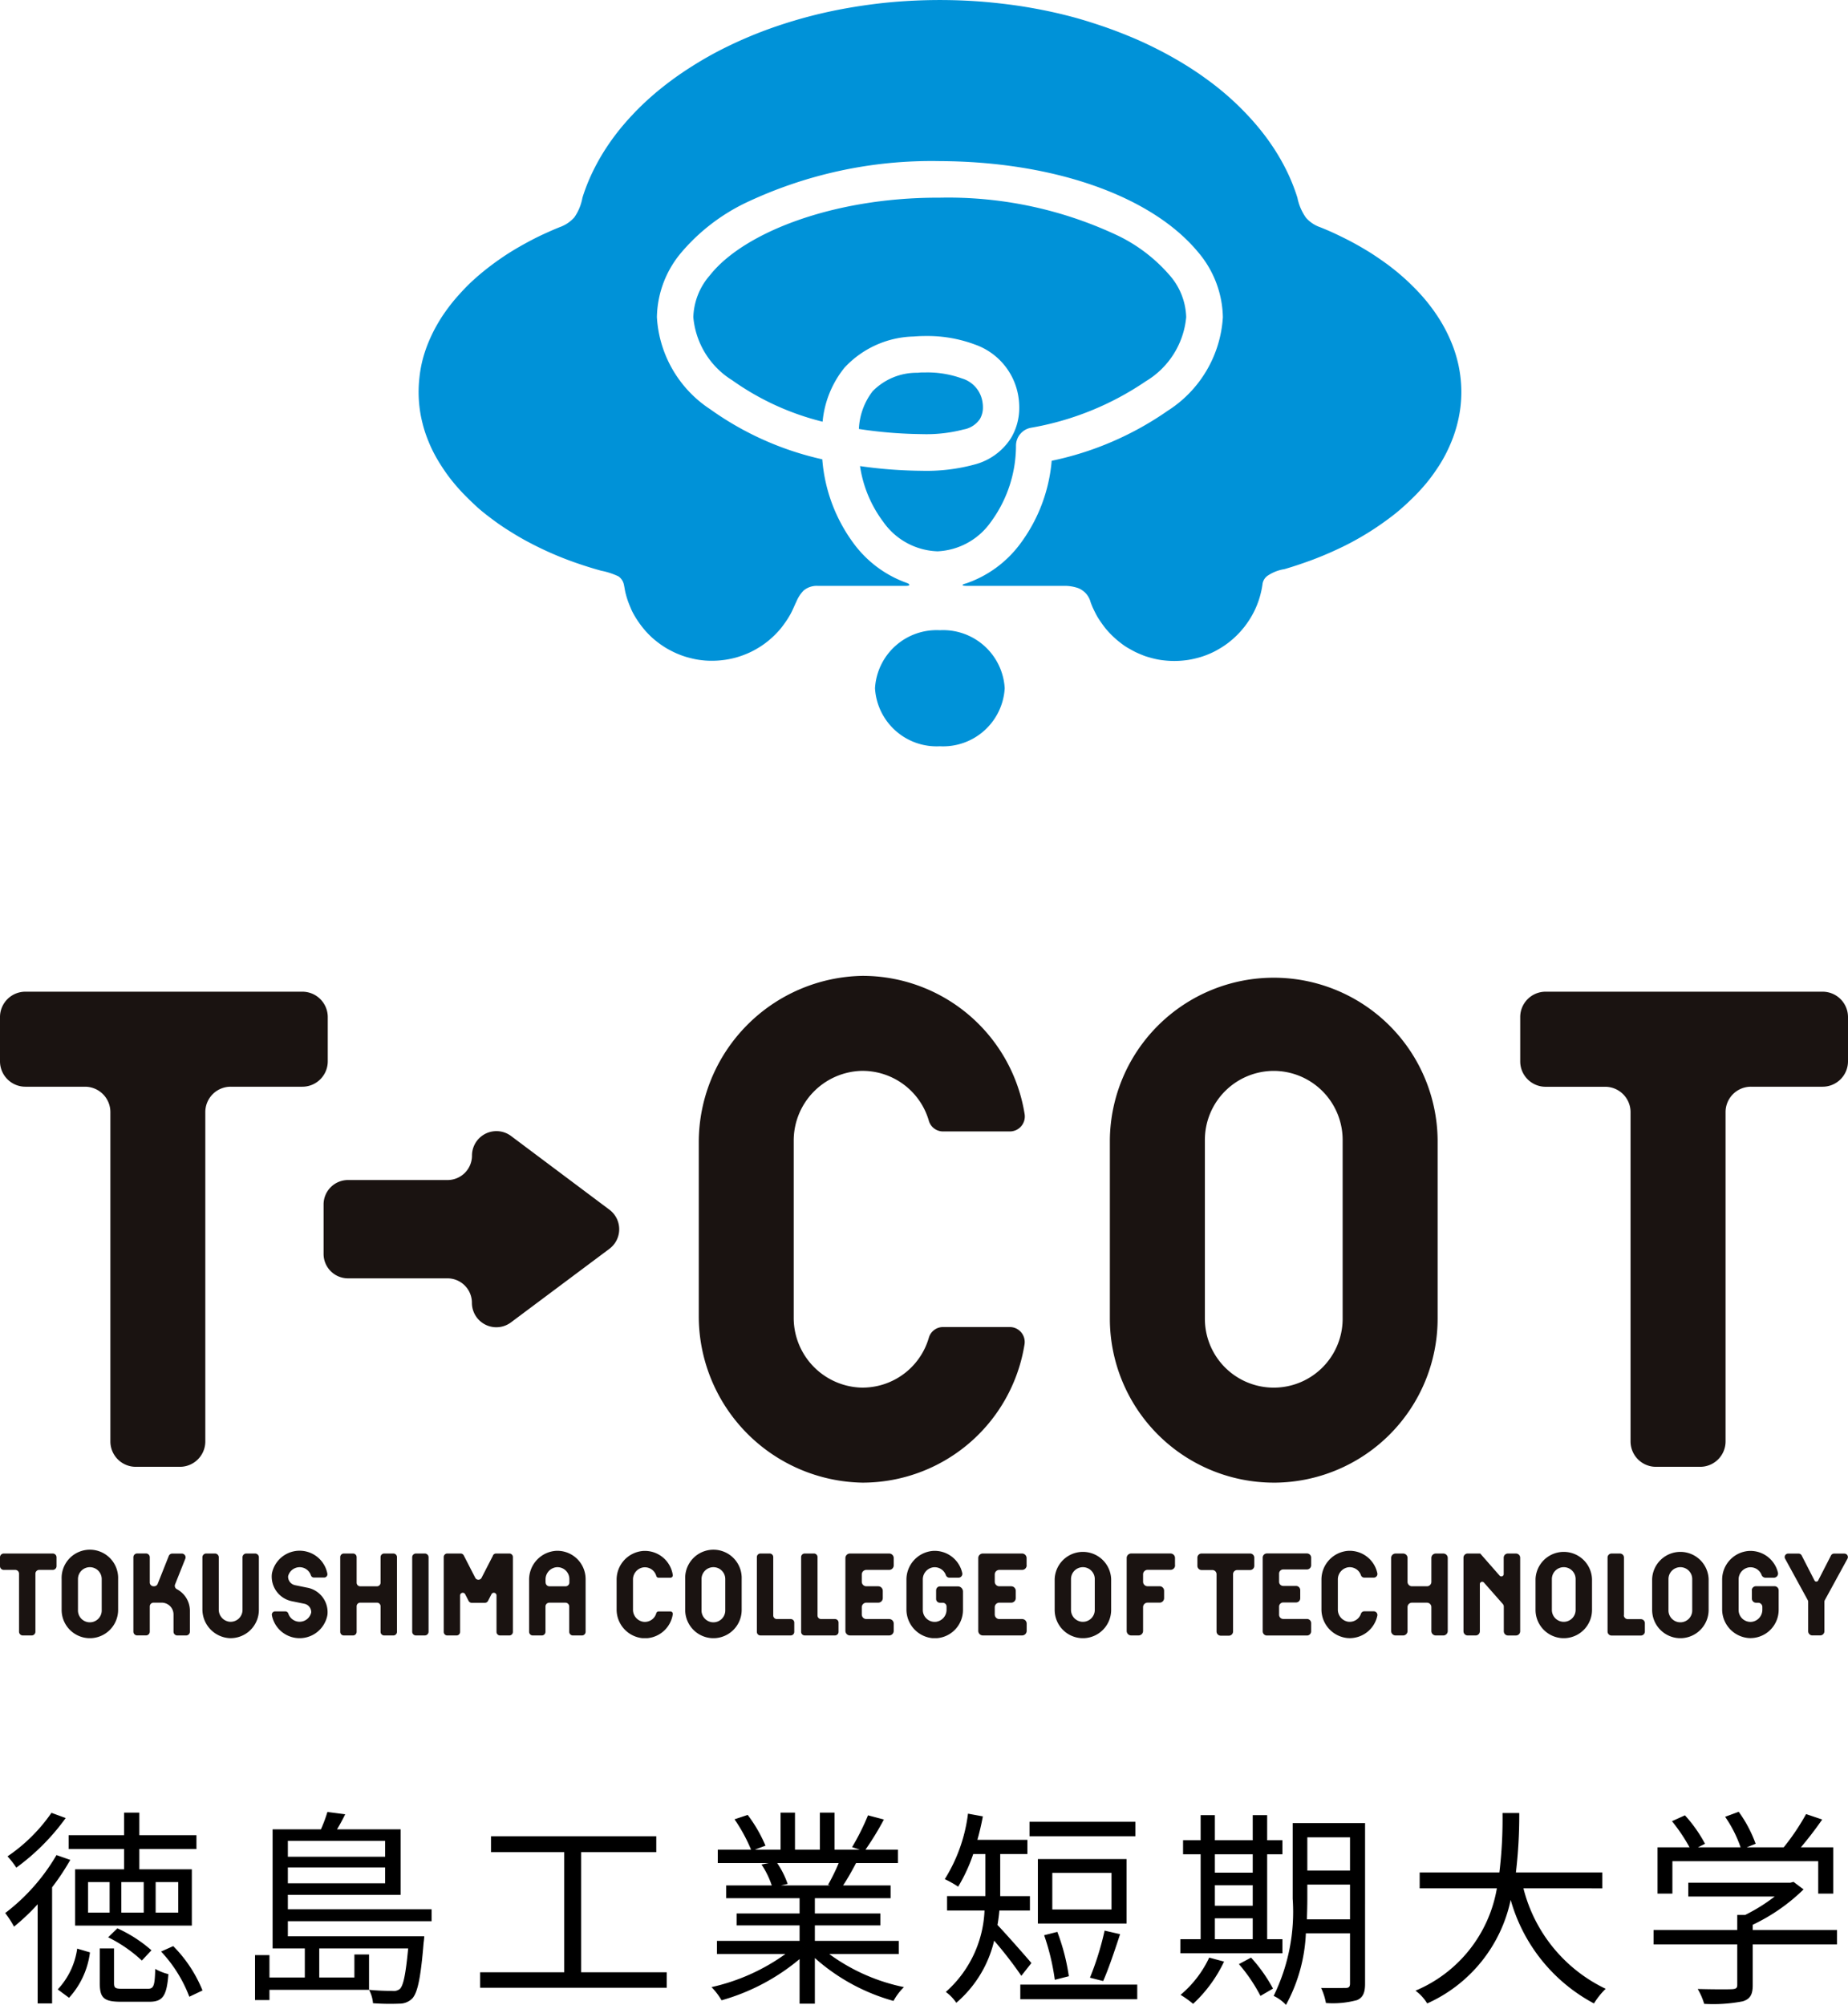 <svg xmlns="http://www.w3.org/2000/svg" width="88.334" height="95.82"><defs><clipPath id="a"><path fill="none" d="M0 0h88.334v31.654H0z"/></clipPath><style>.b{fill:#0092d8}</style></defs><path class="b" d="M48.025 32.893a2.949 2.949 0 01-3.1 2.773 2.95 2.95 0 01-3.1-2.773 2.95 2.95 0 013.1-2.773 2.949 2.949 0 013.1 2.773"/><path class="b" d="M52.117 28.739a3.208 3.208 0 00.139.347c.053.115.109.226.168.334s.128.212.2.315.142.2.221.3a4.525 4.525 0 00.514.525c.094.081.19.156.29.231s.2.14.308.2.217.124.328.177.226.1.342.148.238.083.359.117.247.064.372.088.254.039.384.051a4.273 4.273 0 00.819-.004 3.662 3.662 0 00.415-.062c.136-.028.27-.062.4-.1s.259-.085.385-.137.248-.109.366-.173.234-.133.346-.206.219-.152.323-.236.206-.173.3-.267a3.534 3.534 0 00.274-.293 3.413 3.413 0 00.245-.317 3.707 3.707 0 00.216-.339 3.566 3.566 0 00.183-.359 3.955 3.955 0 00.15-.381 4.244 4.244 0 00.188-.811.59.59 0 01.215-.354 1.982 1.982 0 01.833-.333q.5-.147.975-.316c.316-.108.627-.23.929-.356s.6-.263.884-.4.565-.29.834-.445.527-.316.777-.484.492-.342.723-.518.452-.363.661-.556.411-.386.6-.587.364-.4.53-.613.315-.427.457-.645.267-.442.381-.668a7.542 7.542 0 00.3-.691 6.512 6.512 0 00.219-.711 6.279 6.279 0 00.136-.73 5.971 5.971 0 00.046-.744 6.057 6.057 0 00-.036-.659 6.308 6.308 0 00-.105-.647 6.647 6.647 0 00-.173-.631 6.587 6.587 0 00-.239-.615 7.294 7.294 0 00-.659-1.181 8.496 8.496 0 00-.89-1.1 10.98 10.98 0 00-1.723-1.474c-.215-.15-.438-.3-.669-.44s-.466-.276-.71-.407-.5-.257-.753-.378-.521-.236-.79-.344a1.586 1.586 0 01-.676-.45 2.462 2.462 0 01-.412-.957 9.353 9.353 0 00-.406-1.062 10.113 10.113 0 00-.543-1.02A10.7 10.7 0 0060.4 6.4a12 12 0 00-.791-.923 13.471 13.471 0 00-1.912-1.679c-.353-.26-.725-.508-1.112-.744s-.79-.462-1.207-.675-.845-.415-1.29-.6-.9-.362-1.371-.522-.948-.312-1.441-.444-.994-.248-1.507-.348S48.733.278 48.2.211 47.133.089 46.586.054a26.009 26.009 0 00-3.32 0c-.546.034-1.086.087-1.617.157S40.6.365 40.084.465a22.573 22.573 0 00-2.951.786 20.33 20.33 0 00-2.661 1.122c-.417.212-.817.439-1.2.675s-.758.484-1.112.744-.693.529-1.013.81-.621.57-.9.869a11.993 11.993 0 00-.791.923 11.09 11.09 0 00-.669.976 9.984 9.984 0 00-.54 1.019 8.811 8.811 0 00-.407 1.062 2.371 2.371 0 01-.391.942 1.7 1.7 0 01-.7.465c-.269.108-.53.224-.79.344s-.506.246-.75.378-.481.267-.711.407-.453.288-.669.44-.422.306-.621.464-.393.324-.578.492-.358.34-.523.518-.325.356-.473.539-.287.371-.418.561-.248.384-.359.581-.211.4-.3.6-.17.407-.239.615-.127.421-.172.631a6.034 6.034 0 00-.1.647 6.065 6.065 0 00.011 1.417 5.683 5.683 0 00.141.742 5.764 5.764 0 00.229.722 6.673 6.673 0 00.313.7 7.718 7.718 0 00.4.676 7.976 7.976 0 00.473.655c.172.212.353.421.548.621s.4.4.617.6.446.377.685.558.486.357.743.521.528.331.805.486a16.074 16.074 0 002.728 1.198c.327.111.661.213 1 .306a3.422 3.422 0 01.824.27.635.635 0 01.26.4c.031.137.047.274.079.4s.072.265.117.391.1.252.151.375.118.24.185.355a4.846 4.846 0 00.463.644c.085.1.178.195.273.288s.195.178.3.259a3.794 3.794 0 00.324.233c.109.073.224.138.344.2a3.843 3.843 0 00.361.169 3.925 3.925 0 00.382.137c.131.037.263.071.4.1s.27.047.41.062.279.02.421.02a4.346 4.346 0 001.154-.157 4.401 4.401 0 00.702-.265c.112-.053.22-.113.327-.177a3.667 3.667 0 00.307-.2c.1-.074.2-.149.291-.231a3.642 3.642 0 00.269-.252c.085-.086.169-.178.246-.273s.151-.2.222-.3.136-.206.2-.315.116-.218.168-.334c.018-.039.077-.174.151-.33a1.665 1.665 0 01.344-.524.982.982 0 01.665-.222h4.1s.283.014.283-.039-.037-.07-.127-.105a5.4 5.4 0 01-2.5-1.843 7.756 7.756 0 01-1.53-4.061 14.69 14.69 0 01-5.354-2.391 5.65 5.65 0 01-2.551-4.404 4.913 4.913 0 011.189-3.115 9.367 9.367 0 012.986-2.315A20.708 20.708 0 0144.927 7.7c5.424.023 10.1 1.653 12.336 4.344a4.932 4.932 0 011.19 3.115 5.712 5.712 0 01-2.641 4.475 15.063 15.063 0 01-5.542 2.388 7.718 7.718 0 01-1.54 4.015 5.391 5.391 0 01-2.48 1.821c-.092.037-.24.058-.24.107s.39.035.39.035h4.47a1.973 1.973 0 01.67.109.989.989 0 01.578.627m-7.326-2.386a3.3 3.3 0 002.564-1.394 6.165 6.165 0 001.208-3.666.872.872 0 01.7-.843 13.98 13.98 0 005.5-2.222 4 4 0 001.936-3.068 3.178 3.178 0 00-.8-2.011 7.685 7.685 0 00-2.435-1.87 18.974 18.974 0 00-8.544-1.828h-.1c-5.017 0-9.284 1.677-10.88 3.7a3.174 3.174 0 00-.8 2.011A3.953 3.953 0 0035 18.174a12.7 12.7 0 004.32 1.98 4.806 4.806 0 011.043-2.577 4.656 4.656 0 013.3-1.494c.024 0 .243-.024.584-.024a6.5 6.5 0 012.374.414 3.156 3.156 0 012.054 2.458 3.347 3.347 0 01.045.539 2.814 2.814 0 01-.393 1.464 2.943 2.943 0 01-1.742 1.266 8.738 8.738 0 01-2.524.3h-.016a21.818 21.818 0 01-2.936-.224 5.855 5.855 0 001.109 2.662 3.3 3.3 0 002.575 1.41m1.3-5.828a1.194 1.194 0 00.75-.5 1.083 1.083 0 00.14-.557 1.518 1.518 0 00-.023-.264 1.391 1.391 0 00-.983-1.113 4.838 4.838 0 00-1.717-.286c-.132 0-.239 0-.311.008s-.093.008-.111.008a2.942 2.942 0 00-2.129.886 3.187 3.187 0 00-.654 1.8 21.234 21.234 0 002.995.246 7.053 7.053 0 002.042-.231"/><g clip-path="url(#a)" transform="translate(0 46.639)"><path d="M60.885 24.221a7.842 7.842 0 01-7.834-7.834V7.834a7.834 7.834 0 0115.667 0v8.554a7.842 7.842 0 01-7.833 7.834m0-19.68a3.3 3.3 0 00-3.292 3.292v8.554a3.292 3.292 0 006.585 0V7.834a3.3 3.3 0 00-3.292-3.292M14.453.757H1.214A1.213 1.213 0 000 1.971v2.116a1.214 1.214 0 001.214 1.211h2.848a1.214 1.214 0 011.214 1.214V22.25a1.214 1.214 0 001.214 1.214H8.6a1.214 1.214 0 001.214-1.214V6.512a1.213 1.213 0 011.214-1.214h3.423a1.214 1.214 0 001.216-1.211V1.971A1.214 1.214 0 0014.453.757m72.667 0H73.88a1.213 1.213 0 00-1.214 1.214v2.116a1.214 1.214 0 001.214 1.214h2.846a1.214 1.214 0 011.214 1.214V22.25a1.214 1.214 0 001.214 1.214h2.114a1.214 1.214 0 001.214-1.214V6.512a1.213 1.213 0 011.214-1.214h3.423a1.214 1.214 0 001.215-1.211V1.971A1.214 1.214 0 0087.12.757M44.4 17.289a3.3 3.3 0 01-3.261 2.389 3.336 3.336 0 01-3.2-3.358V7.9a3.336 3.336 0 013.2-3.358A3.3 3.3 0 0144.4 6.931a.706.706 0 00.682.505h3.19a.715.715 0 00.705-.827A7.846 7.846 0 0041.221 0a7.962 7.962 0 00-7.82 7.953v8.315a7.962 7.962 0 007.82 7.953 7.845 7.845 0 007.751-6.61.715.715 0 00-.7-.827h-3.19a.706.706 0 00-.682.505m-15.271-6.114l-4.7-3.521a1.168 1.168 0 00-1.868.936 1.168 1.168 0 01-1.168 1.168h-4.758a1.168 1.168 0 00-1.168 1.168v2.363a1.168 1.168 0 001.168 1.168h4.754a1.168 1.168 0 011.168 1.168 1.168 1.168 0 001.868.936l4.704-3.515a1.168 1.168 0 000-1.871m27.036 17.001v-.354a.215.215 0 00-.215-.215h-1.88a.215.215 0 00-.215.215v3.486a.215.215 0 00.215.215h.354a.215.215 0 00.215-.215v-1.137a.215.215 0 01.215-.215h.575a.215.215 0 00.215-.215v-.354a.215.215 0 00-.215-.215h-.575a.215.215 0 01-.215-.215v-.354a.215.215 0 01.215-.215h1.1a.215.215 0 00.215-.215m-4.405 3.482a1.352 1.352 0 01-1.351-1.351v-1.475a1.351 1.351 0 012.7 0v1.475a1.352 1.352 0 01-1.351 1.351m0-3.394a.568.568 0 00-.568.568v1.475a.568.568 0 001.136 0v-1.475a.568.568 0 00-.568-.568m-37.056.984l-.6-.123a.415.415 0 01-.335-.406.171.171 0 01.007-.046.568.568 0 011.086-.013.153.153 0 00.147.1h.482a.158.158 0 00.154-.19 1.35 1.35 0 00-2.646-.022.63.63 0 00-.01.077 1.2 1.2 0 00.958 1.265l.6.123a.407.407 0 01.327.394.167.167 0 01-.006.044.568.568 0 01-1.09.025.153.153 0 00-.147-.1h-.482a.158.158 0 00-.154.19 1.35 1.35 0 002.65 0 .649.649 0 00.009-.076 1.191 1.191 0 00-.951-1.243M4.297 31.655a1.352 1.352 0 01-1.351-1.351v-1.475a1.351 1.351 0 112.7 0v1.475a1.352 1.352 0 01-1.351 1.351m0-3.394a.568.568 0 00-.568.568v1.475a.568.568 0 101.135 0v-1.475a.568.568 0 00-.568-.568m6.664 3.391a1.377 1.377 0 01-1.283-1.388v-2.475a.181.181 0 01.181-.181h.42a.181.181 0 01.181.181v2.494a.581.581 0 00.493.583.568.568 0 00.642-.563v-2.514a.182.182 0 01.181-.181h.42a.181.181 0 01.181.181v2.514a1.352 1.352 0 01-1.419 1.349m-8.433-4.044H.18a.18.18 0 00-.18.18v.423a.18.18 0 00.18.18h.55a.18.18 0 01.18.18v2.773a.18.18 0 00.18.18h.423a.18.18 0 00.18-.18v-2.773a.18.18 0 01.18-.18h.649a.18.18 0 00.18-.18v-.423a.18.18 0 00-.18-.18m15.669.172v1.223a.172.172 0 01-.172.172h-.8a.172.172 0 01-.172-.172V27.78a.172.172 0 00-.172-.172h-.44a.172.172 0 00-.172.172v3.572a.172.172 0 00.172.172h.44a.172.172 0 00.172-.172v-1.223a.172.172 0 01.172-.172h.8a.172.172 0 01.172.172v1.223a.172.172 0 00.172.172h.44a.172.172 0 00.172-.172V27.78a.172.172 0 00-.172-.172h-.44a.172.172 0 00-.172.172m8.386-.3a1.379 1.379 0 00-1.286 1.392v2.477a.175.175 0 00.175.175h.433a.175.175 0 00.175-.175v-1.208a.183.183 0 01.183-.183h.769a.183.183 0 01.183.183v1.208a.175.175 0 00.175.175h.433a.175.175 0 00.175-.175v-2.52a1.352 1.352 0 00-1.415-1.349m-.5 1.512v-.139a.584.584 0 01.5-.587.569.569 0 01.639.563v.163a.183.183 0 01-.183.183h-.769a.183.183 0 01-.183-.183m-5.774 2.532h-.426a.179.179 0 01-.178-.178v-3.559a.179.179 0 01.178-.179h.426a.179.179 0 01.178.179v3.558a.178.178 0 01-.178.178M8.37 29.081l.487-1.223a.18.18 0 00-.167-.247h-.455a.18.18 0 00-.167.113l-.532 1.336a.18.18 0 01-.167.113h-.03a.18.18 0 01-.18-.18v-1.207a.18.18 0 00-.18-.18h-.423a.18.18 0 00-.18.18v3.556a.18.18 0 00.18.18h.423a.18.18 0 00.18-.18v-1.205a.18.18 0 01.18-.18h.391a.564.564 0 01.564.565v.822a.18.18 0 00.18.18h.423a.18.18 0 00.18-.18v-1a1.167 1.167 0 00-.628-1.034.181.181 0 01-.08-.227M23.568 27.7l-.55 1.07a.169.169 0 01-.3 0l-.55-1.07a.169.169 0 00-.15-.092h-.639a.169.169 0 00-.169.169v3.578a.169.169 0 00.169.169h.445a.169.169 0 00.169-.169V29.61a.128.128 0 01.241-.058l.164.32a.169.169 0 00.15.092h.63a.169.169 0 00.15-.092l.164-.32a.128.128 0 01.241.058v1.745a.169.169 0 00.169.169h.445a.169.169 0 00.169-.169v-3.578a.169.169 0 00-.169-.169h-.634a.169.169 0 00-.15.092m15.514 2.87v-2.792a.17.17 0 00-.17-.17h-.443a.17.17 0 00-.17.17v3.575a.17.17 0 00.17.17h1.448a.17.17 0 00.17-.17v-.443a.17.17 0 00-.17-.17h-.665a.17.17 0 01-.17-.17m-2.116 0v-2.792a.17.17 0 00-.17-.17h-.443a.17.17 0 00-.17.17v3.575a.17.17 0 00.17.17h1.448a.17.17 0 00.17-.17v-.443a.17.17 0 00-.17-.17h-.665a.17.17 0 01-.17-.17m5.759-2.397v-.347a.218.218 0 00-.218-.218h-1.874a.218.218 0 00-.218.218v3.479a.218.218 0 00.218.218h1.874a.218.218 0 00.218-.218v-.347a.218.218 0 00-.218-.218h-1.091a.218.218 0 01-.218-.218v-.347a.218.218 0 01.218-.218h.568a.218.218 0 00.218-.218v-.347a.218.218 0 00-.218-.218h-.568a.218.218 0 01-.218-.218v-.347a.218.218 0 01.218-.218h1.091a.218.218 0 00.218-.218m6.351 0v-.347a.218.218 0 00-.218-.218h-1.874a.218.218 0 00-.218.218v3.479a.218.218 0 00.218.218h1.878a.218.218 0 00.218-.218v-.347a.218.218 0 00-.218-.218h-1.09a.218.218 0 01-.218-.218v-.347a.218.218 0 01.218-.218h.568a.218.218 0 00.218-.218v-.347a.218.218 0 00-.218-.218h-.568a.218.218 0 01-.218-.218v-.347a.218.218 0 01.218-.218h1.09a.218.218 0 00.218-.218m-14.972 3.482a1.352 1.352 0 01-1.351-1.351v-1.475a1.351 1.351 0 112.7 0v1.475a1.352 1.352 0 01-1.351 1.351m0-3.394a.568.568 0 00-.568.568v1.475a.568.568 0 101.135 0v-1.475a.568.568 0 00-.568-.568m-2.729 2.2a.568.568 0 01-.627.409.582.582 0 01-.487-.583v-1.432a.582.582 0 01.487-.583.568.568 0 01.627.409.115.115 0 00.111.085h.562a.116.116 0 00.115-.133 1.351 1.351 0 00-1.426-1.147 1.375 1.375 0 00-1.259 1.385v1.4a1.375 1.375 0 001.259 1.385 1.351 1.351 0 001.426-1.147.116.116 0 00-.115-.133h-.562a.115.115 0 00-.111.085m13.375-1.1v.418a.182.182 0 00.182.182h.135a.182.182 0 01.182.182v.144a.581.581 0 01-.493.583.568.568 0 01-.642-.563v-1.454a.582.582 0 01.487-.584.568.568 0 01.617.377.178.178 0 00.17.117h.433a.183.183 0 00.179-.22 1.351 1.351 0 00-1.409-1.059 1.376 1.376 0 00-1.259 1.385v1.4a1.377 1.377 0 001.283 1.388 1.352 1.352 0 001.419-1.349v-.882a.247.247 0 00-.247-.247h-.853a.182.182 0 00-.182.182m17.925-1.167v-.389a.2.2 0 00-.2-.2h-1.916a.2.2 0 00-.2.2v3.522a.2.2 0 00.2.2h1.916a.2.2 0 00.2-.2v-.391a.2.2 0 00-.2-.2H61.34a.2.2 0 01-.2-.2v-.389a.2.2 0 01.2-.2h.611a.2.2 0 00.2-.2v-.389a.2.2 0 00-.2-.2h-.611a.2.2 0 01-.2-.2v-.389a.2.2 0 01.2-.2h1.133a.2.2 0 00.2-.2m5.746-.35v1.144a.211.211 0 01-.211.211h-.717a.211.211 0 01-.211-.211V27.82a.211.211 0 00-.211-.211h-.36a.211.211 0 00-.212.211v3.493a.211.211 0 00.212.211h.36a.211.211 0 00.211-.211v-1.144a.211.211 0 01.211-.211h.717a.211.211 0 01.211.211v1.144a.211.211 0 00.211.211h.361a.211.211 0 00.211-.211V27.82a.211.211 0 00-.211-.211h-.361a.211.211 0 00-.211.211m9.205 2.729V27.8a.191.191 0 00-.192-.191h-.4a.191.191 0 00-.191.191v3.536a.192.192 0 00.191.192h1.4a.192.192 0 00.192-.192v-.4a.192.192 0 00-.192-.191h-.622a.192.192 0 01-.192-.192m-2.869 1.102a1.352 1.352 0 01-1.351-1.351v-1.475a1.351 1.351 0 012.7 0v1.475a1.352 1.352 0 01-1.351 1.351m0-3.394a.568.568 0 00-.568.568v1.475a.568.568 0 00.568.568.568.568 0 00.568-.568v-1.475a.568.568 0 00-.568-.568m5.576 3.394a1.352 1.352 0 01-1.351-1.351v-1.475a1.351 1.351 0 012.7 0v1.475a1.352 1.352 0 01-1.351 1.351m0-3.394a.568.568 0 00-.568.568v1.475a.568.568 0 101.135 0v-1.475a.568.568 0 00-.568-.568m-15.266 2.223a.568.568 0 01-.615.383.585.585 0 01-.49-.588v-1.424a.585.585 0 01.49-.588.568.568 0 01.615.382.17.17 0 00.163.112h.447a.175.175 0 00.172-.211 1.351 1.351 0 00-1.407-1.069 1.378 1.378 0 00-1.264 1.389v1.391a1.378 1.378 0 001.264 1.389 1.351 1.351 0 001.407-1.069.175.175 0 00-.172-.211h-.447a.17.17 0 00-.163.112m23.114-2.87h-.5a.166.166 0 00-.147.09l-.615 1.2a.1.1 0 01-.171 0l-.615-1.2a.165.165 0 00-.147-.09h-.5a.165.165 0 00-.145.245l1.082 1.979a.166.166 0 01.02.079v1.407a.2.2 0 00.2.2h.376a.2.2 0 00.2-.2v-1.406a.166.166 0 01.02-.079l1.082-1.979a.165.165 0 00-.145-.245m-16.287.195v.784a.111.111 0 01-.194.073l-.928-1.057h-.6a.2.2 0 00-.2.2v3.516a.2.2 0 00.2.2h.383a.2.2 0 00.2-.2v-2.256a.111.111 0 01.194-.073l.9 1.021a.2.2 0 01.05.132v1.177a.2.2 0 00.2.2h.383a.2.2 0 00.2-.2v-3.516a.2.2 0 00-.2-.2h-.388a.2.2 0 00-.2.2m11.864 1.564v.388a.2.2 0 00.2.2h.1a.2.2 0 01.2.2v.127a.581.581 0 01-.493.583.568.568 0 01-.642-.563v-1.454a.582.582 0 01.487-.583.568.568 0 01.614.367.2.2 0 00.185.127h.4a.2.2 0 00.195-.24 1.351 1.351 0 00-1.4-1.039 1.375 1.375 0 00-1.268 1.375v1.4a1.377 1.377 0 001.283 1.388A1.352 1.352 0 0085.02 30.3v-.93a.2.2 0 00-.2-.2h-.885a.2.2 0 00-.2.2m-23.992-1.762h-2.308a.2.2 0 00-.2.2v.389a.2.2 0 00.2.2h.516a.2.2 0 01.2.2v2.738a.2.2 0 00.2.2h.389a.2.2 0 00.2-.2v-2.738a.2.2 0 01.2-.2h.615a.2.2 0 00.2-.2v-.389a.2.2 0 00-.2-.2" fill="#1a1311"/></g><path d="M6.87 91.41H5.8v-1.46h1.07zm.57-1.46h1.08v1.46H7.44zm-2.2 1.46H4.21v-1.46h1.03zm.69-2.07H3.59v2.69h5.58v-2.69H6.66v-.97h2.73v-.66H6.66v-1.08h-.73v1.08H3.28v.66h2.65zm1.31 3.87a6.547 6.547 0 00-1.63-1.05l-.44.43a6.671 6.671 0 011.61 1.11zm-4.78-6.57a7.994 7.994 0 01-2.1 2.08 4.345 4.345 0 01.42.54 10.613 10.613 0 002.36-2.37zm.24 2.02a9.492 9.492 0 01-2.45 2.77 4.758 4.758 0 01.42.65 10.162 10.162 0 001.13-1.07v4.74h.69V90.2a11.432 11.432 0 00.87-1.31zm.6 6.82a3.94 3.94 0 001-2.17l-.61-.18a3.572 3.572 0 01-.93 1.95zm2.56-.43c-.35 0-.41-.04-.41-.27v-1.66h-.68v1.67c0 .7.2.88 1.02.88h1.34c.64 0 .84-.26.92-1.32a2.511 2.511 0 01-.63-.25c-.02.84-.08.95-.37.95zm1.84-1.78a6.548 6.548 0 011.35 2.16l.63-.3a6.425 6.425 0 00-1.4-2.12zm10.71-5.29v.76h-4.65v-.76zm-4.65 2.03v-.76h4.65v.76zm6.87 1.81v-.57h-6.87v-.69h5.39v-3.13h-3.04c.13-.22.27-.47.39-.72l-.85-.11a6.744 6.744 0 01-.31.83h-2.31v5.69h1.54v1.39h-1.69v-1.07h-.69v2.15h.69v-.49h4.76v-1.69h-.7v1.1h-1.68v-1.39h4.25c-.12 1.26-.23 1.78-.4 1.94a.459.459 0 01-.35.09 11.206 11.206 0 01-1.12-.05 1.633 1.633 0 01.19.64 11.306 11.306 0 001.26.02.858.858 0 00.62-.25c.25-.28.4-.96.54-2.67a2.853 2.853 0 00.03-.3h-6.52v-.72zm7.15 2.44v-5.74h3.59v-.76h-7.9v.76h3.5v5.74h-4.02V95h8.92v-.74zm12.31-5.22a9.142 9.142 0 01-.51 1.04l.1.03h-2.35l.32-.07a4.237 4.237 0 00-.5-1zm2.87 4.35v-.63h-4.01v-.74h3.13v-.57h-3.13v-.73h3.62v-.61H40.3c.2-.3.42-.69.62-1.07h2v-.64h-1.55a13.983 13.983 0 00.88-1.44l-.76-.2a11.345 11.345 0 01-.76 1.52l.37.12h-1.21v-1.77h-.7v1.77H38v-1.77h-.69v1.77h-1.23l.51-.19a6.893 6.893 0 00-.85-1.47l-.63.21a7.8 7.8 0 01.79 1.45h-1.59v.64h2.44l-.35.07a4.2 4.2 0 01.49 1h-2.18v.61h3.51v.73h-3.01v.57h3.01v.74h-3.95v.63h3.27a9.638 9.638 0 01-3.53 1.58 3.185 3.185 0 01.48.63 10.049 10.049 0 003.73-1.97v2.13h.73v-2.18a9.44 9.44 0 003.76 2.05 2.674 2.674 0 01.5-.66 9.149 9.149 0 01-3.57-1.58zm11.31-6.32h-5.06v.69h5.06zm-1.14 4.19H50.3v-1.75h2.83zm.72-2.41h-4.24v3.08h4.24zm-1.12 5.83c.25-.55.56-1.48.81-2.24l-.74-.17a14.066 14.066 0 01-.7 2.25zm-1.64-.23a9.922 9.922 0 00-.55-2.12l-.63.16a11.082 11.082 0 01.51 2.13zm-1.79-.63c-.24-.29-1.22-1.4-1.62-1.82q.06-.345.09-.69h1.46v-.69h-1.42v-2.01h1.3v-.68h-2.39c.1-.36.19-.74.26-1.12l-.71-.13a7.671 7.671 0 01-1.11 3.13 4.856 4.856 0 01.64.36 7.826 7.826 0 00.72-1.56h.58v2.01h-1.83v.69h1.79a5.491 5.491 0 01-1.85 3.89 2.061 2.061 0 01.5.52 5.583 5.583 0 001.81-2.97 19.026 19.026 0 011.3 1.68zm-.53 1.03v.7h5.59v-.7zm9.3-3.17h1.81v1h-1.81zm1.81-3.06v.88h-1.81v-.88zm-1.81 1.48h1.81v.98h-1.81zm3.23 2.58h-.73v-4.06h.73v-.67h-.73v-1.2h-.69v1.2h-1.81v-1.2h-.68v1.2h-.84v.67h.84v4.06h-.97v.67h4.88zm-3.5.88a5.217 5.217 0 01-1.37 1.78 4.6 4.6 0 01.6.43 6.61 6.61 0 001.48-2.02zm1.42.31a7.85 7.85 0 011.03 1.52l.6-.35a7.408 7.408 0 00-1.05-1.48zm3.25-2.14c.01-.34.02-.68.02-.99v-.67h2.04v1.66zm2.06-3.92v1.59h-2.04v-1.59zm.72-.68h-3.46v3.61a9.111 9.111 0 01-.91 4.65 1.906 1.906 0 01.59.43 7.829 7.829 0 00.95-3.42h2.11v2.4c0 .16-.06.21-.21.21s-.64.01-1.17 0a3.023 3.023 0 01.23.72 4.433 4.433 0 001.49-.14c.27-.12.38-.34.38-.78zm11.34 3.12v-.76h-4.13a23.218 23.218 0 00.16-2.84h-.8a21.3 21.3 0 01-.15 2.84h-3.81v.76h3.69a6.492 6.492 0 01-3.89 4.89 2.145 2.145 0 01.56.61 7 7 0 003.99-4.95 8.073 8.073 0 003.98 4.95 3.825 3.825 0 01.56-.7 7.29 7.29 0 01-3.93-4.8zm3.35-1.3h6.97v1.55h.72v-2.21h-1.55c.34-.4.71-.88 1.02-1.33l-.77-.26a10.808 10.808 0 01-1.07 1.59h-1.77l.43-.17a6.166 6.166 0 00-.81-1.53l-.65.24a5.911 5.911 0 01.74 1.46h-2.04l.34-.17a6.7 6.7 0 00-.96-1.36l-.62.28a8.29 8.29 0 01.84 1.25h-1.53v2.21h.71zm7.87 3.29h-4.03v-.25a8.932 8.932 0 002.43-1.69l-.48-.36-.15.04H80.7v.66h4.13a8.374 8.374 0 01-1.41.88h-.38v.72h-4v.69h4v1.93c0 .15-.05.2-.26.21-.19.01-.87.01-1.63-.01a3.188 3.188 0 01.31.71 7.438 7.438 0 001.84-.12c.36-.11.48-.33.48-.77v-1.95h4.03z"/></svg>